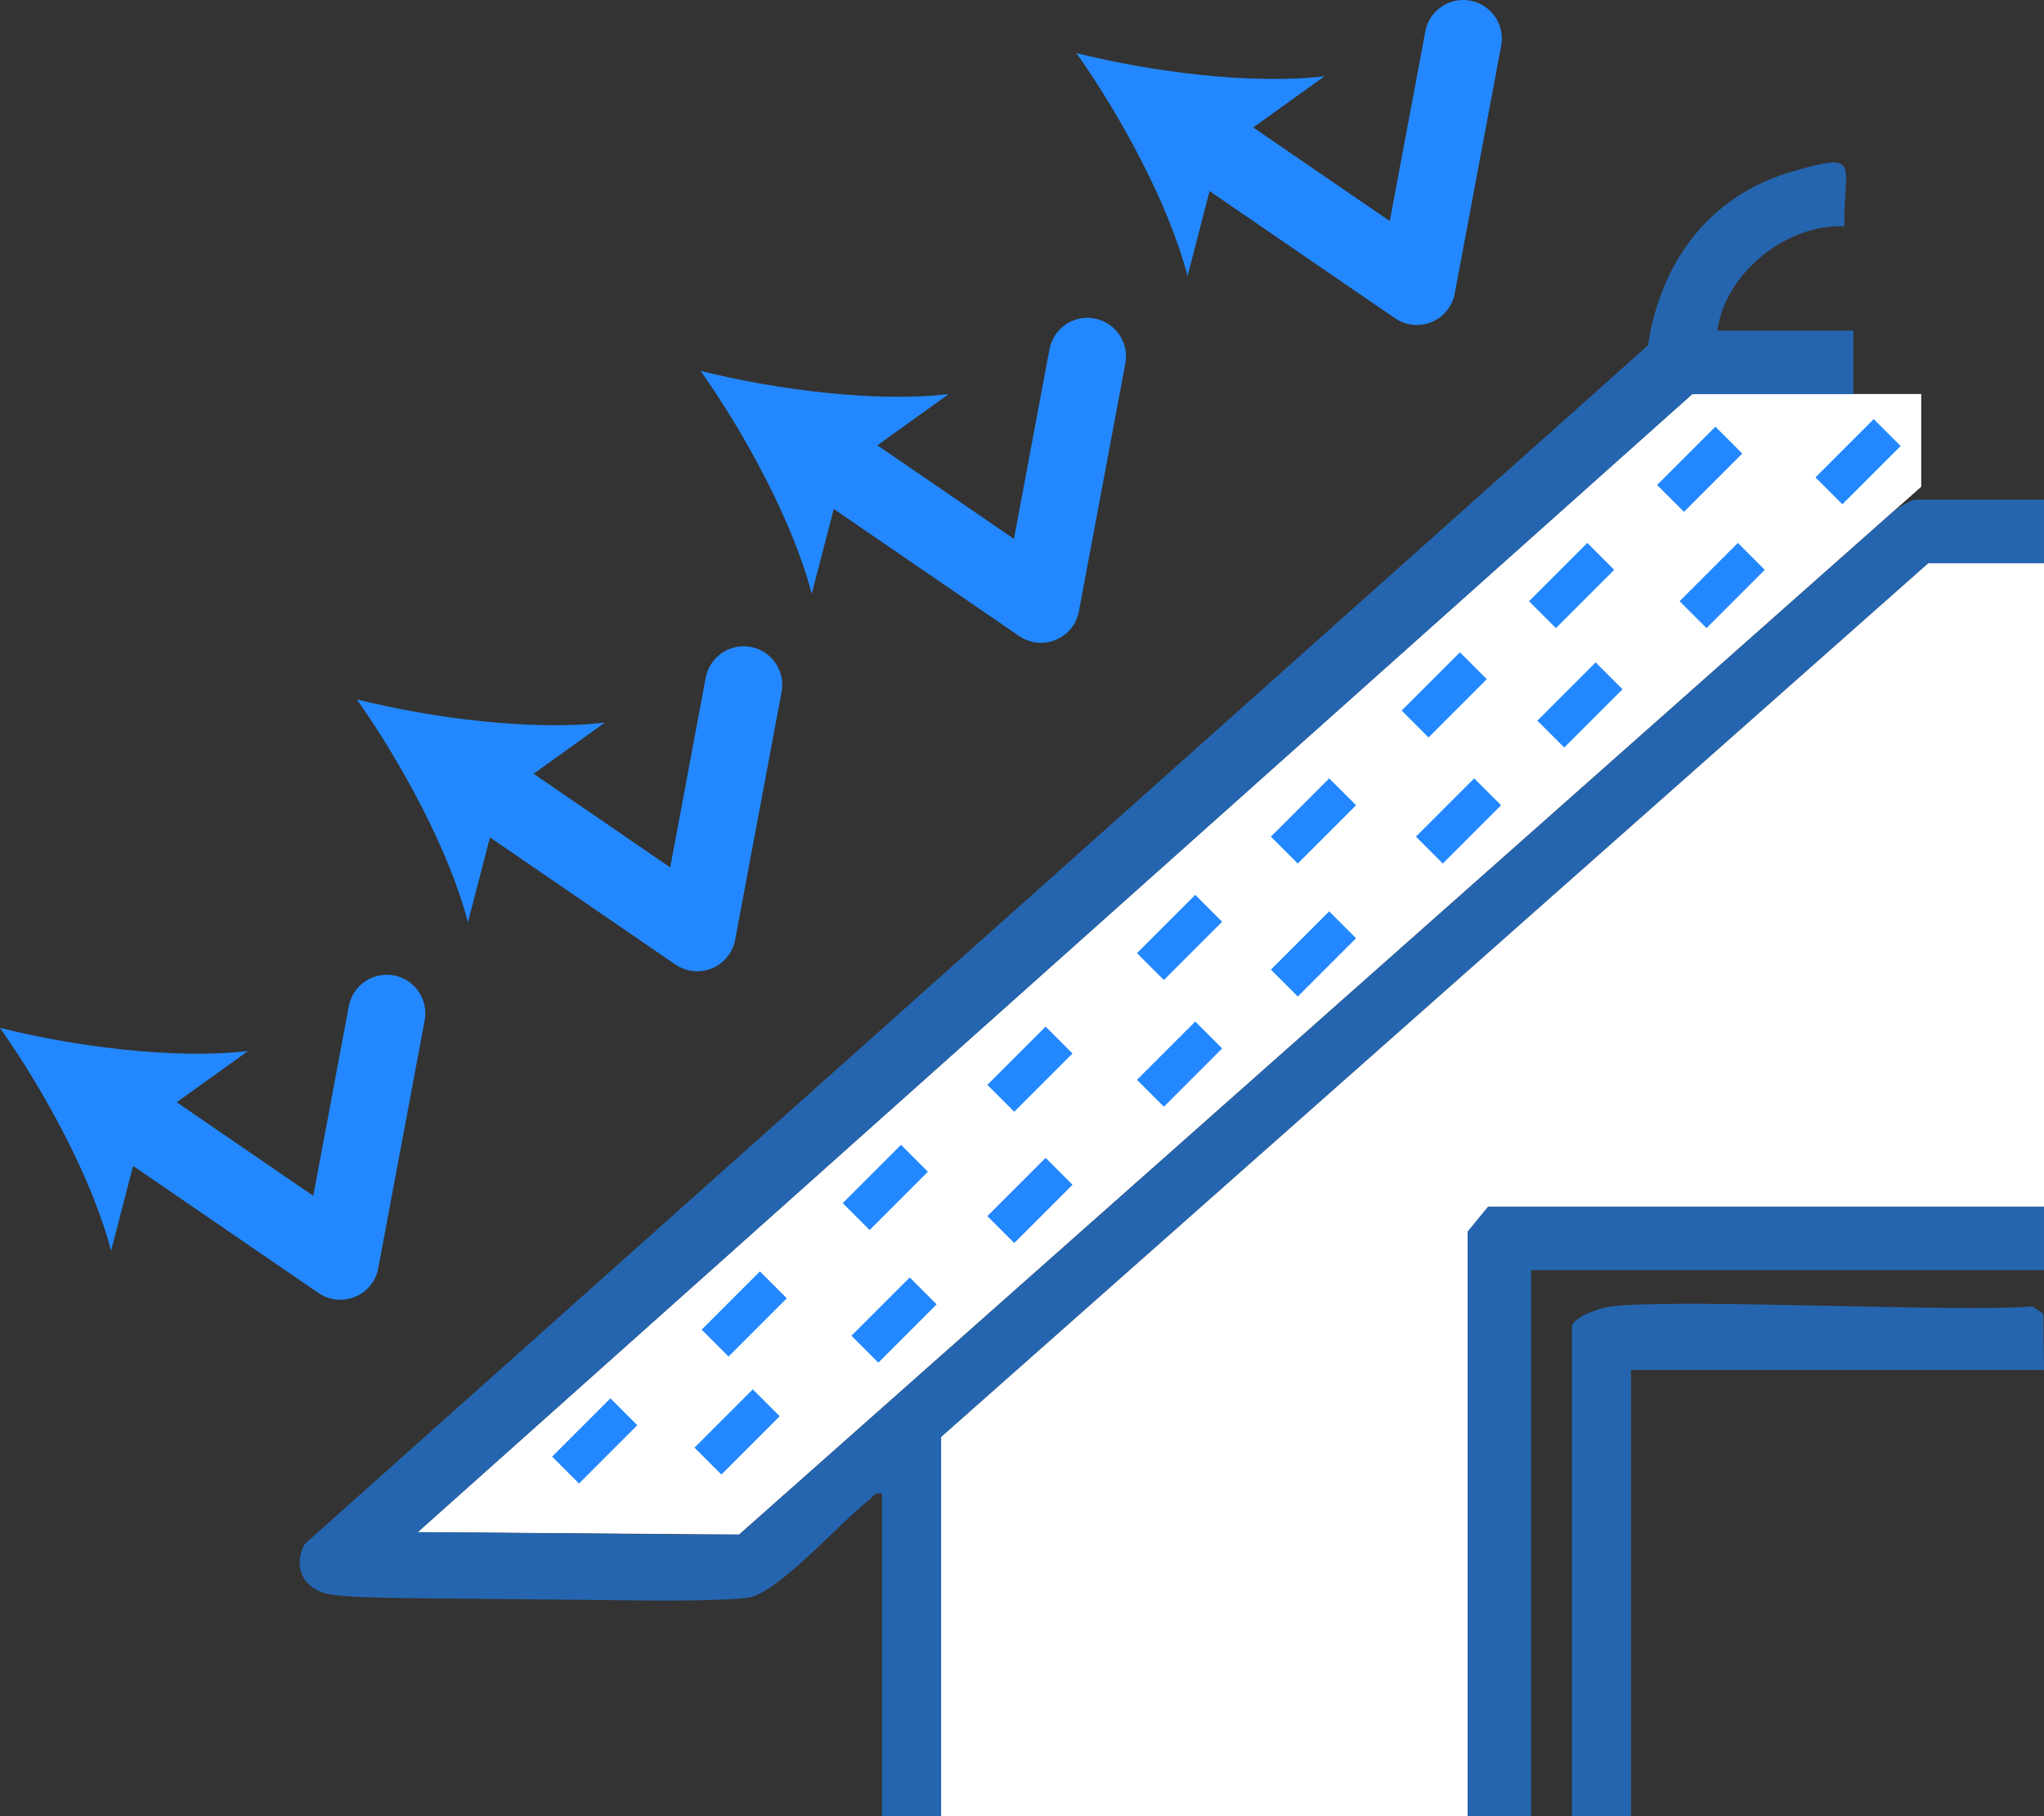 <?xml version="1.0" encoding="UTF-8"?>
<svg id="Calque_1" data-name="Calque 1" xmlns="http://www.w3.org/2000/svg" viewBox="0 0 450.36 400.1">
  <rect x="0" y="0" width="450.36" height="400.1" fill="#333333" stroke="none"/>
  <defs>
    <style>
      .cls-1 {
        fill: #fff;
      }

      .cls-2 {
        fill: #2388ff;
      }

      .cls-3 {
        fill: #2565af;
      }

      .cls-4 {
        fill: none;
        stroke: #2388ff;
        stroke-linecap: round;
        stroke-linejoin: round;
        stroke-width: 17px;
      }
    </style>
  </defs>
  <polygon class="cls-1" points="92.04 337.56 162.86 338.1 423.31 107.24 423.31 86.8 372.86 86.8 92.04 337.56"/>
  <path class="cls-3" d="M142.98,352.63c8.89.09,18.47-.15,21.79-.62,6.62-.94,20.31-16.58,26.58-21.42,1-.77,1.27-1.94,3-1.49v71s13.01,0,13.01,0v-83.5l217.5-192.5h25.5v-14h-28.5c-.75,0-3.65,1.81-4.54,2.46l-254.46,225.54h-9.04c-4.5,4.21-7.84,9.2-10.84,14.53Z"/>
  <path class="cls-3" d="M372.86,86.84h35.5v-14h-30c1.82-12.81,15.23-23.48,28.01-23-.22-13.81,4.1-16.57-11.54-12.03-18.22,5.29-28.93,19.9-31.73,38.27L67.15,340.16c-2.66,4.79-.48,9.69,4.82,10.96,2.47.59,9.34.89,16.69.97,3-5.34,3.38-14.53,3.38-14.53L372.86,86.84Z"/>
  <path class="cls-3" d="M450.36,265.84v14h-113v120.26h-14v-128.76c0-.7,4.05-5.5,4.5-5.5h122.5Z"/>
  <path class="cls-3" d="M450.36,301.84h-91v98.26h-13v-107.76c0-2.13,6.41-4.26,8.5-4.5,15.82-1.81,76.82,1.34,93,0l2.36,1.64.14,12.36Z"/>
  <rect class="cls-2" x="126.84" y="308.38" width="8.38" height="18.16" transform="translate(262.86 .33) rotate(45)"/>
  <rect class="cls-2" x="159.78" y="280.41" width="8.38" height="18.16" transform="translate(252.73 -31.15) rotate(45)"/>
  <rect class="cls-2" x="190.87" y="252.53" width="8.38" height="18.16" transform="translate(242.12 -61.3) rotate(45)"/>
  <rect class="cls-2" x="222.74" y="226.48" width="8.38" height="18.16" transform="translate(233.03 -91.47) rotate(45)"/>
  <rect class="cls-2" x="255.7" y="197.46" width="8.38" height="18.16" transform="translate(222.17 -123.28) rotate(45)"/>
  <rect class="cls-2" x="285.21" y="171.79" width="8.38" height="18.16" transform="translate(212.66 -151.66) rotate(45)"/>
  <rect class="cls-2" x="314.02" y="144.02" width="8.38" height="18.16" transform="translate(201.46 -180.17) rotate(45)"/>
  <rect class="cls-2" x="342.09" y="119.92" width="8.38" height="18.16" transform="translate(192.64 -207.07) rotate(45)"/>
  <rect class="cls-2" x="370.31" y="94.31" width="8.38" height="18.16" transform="translate(182.79 -234.53) rotate(45)"/>
  <rect class="cls-2" x="405.2" y="92.64" width="8.38" height="18.16" transform="translate(191.83 -259.69) rotate(45)"/>
  <rect class="cls-2" x="375.26" y="119.92" width="8.38" height="18.16" transform="translate(202.36 -230.53) rotate(45)"/>
  <rect class="cls-2" x="343.92" y="146.24" width="8.38" height="18.16" transform="translate(211.79 -200.66) rotate(45)"/>
  <rect class="cls-2" x="317.16" y="171.79" width="8.38" height="18.16" transform="translate(222.02 -174.25) rotate(45)"/>
  <rect class="cls-2" x="285.21" y="201.09" width="8.38" height="18.16" transform="translate(233.38 -143.08) rotate(45)"/>
  <rect class="cls-2" x="255.7" y="225.36" width="8.38" height="18.16" transform="translate(241.9 -115.1) rotate(45)"/>
  <rect class="cls-2" x="222.74" y="255.4" width="8.38" height="18.16" transform="translate(253.48 -83) rotate(45)"/>
  <rect class="cls-2" x="192.8" y="281.75" width="8.38" height="18.16" transform="translate(263.34 -54.11) rotate(45)"/>
  <rect class="cls-2" x="158.21" y="306.4" width="8.38" height="18.16" transform="translate(270.65 -22.43) rotate(45)"/>
  <polygon class="cls-3" points="153.82 338.1 92.04 337.56 88.66 352.09 142.98 352.63 153.82 338.1"/>
  <polygon class="cls-1" points="207.36 400.1 323.36 400.1 323.36 271.34 327.86 265.84 450.36 265.84 450.36 124.1 424.86 124.1 207.36 316.6 207.36 400.1"/>
  <g>
    <path class="cls-4" d="M322.4,8.5l-10.23,54.6c-15.69-10.75-31.37-21.5-47.06-32.26"/>
    <path class="cls-2" d="M237.18,11.7c16.48,4.13,38.49,6.99,54.64,5.11l-23.05,16.55-7.12,27.46c-4.07-15.74-14.67-35.23-24.47-49.11Z"/>
  </g>
  <g>
    <path class="cls-4" d="M239.59,78.52l-10.23,54.6c-15.69-10.75-31.37-21.5-47.06-32.26"/>
    <path class="cls-2" d="M154.38,81.72c16.48,4.13,38.49,6.99,54.64,5.11l-23.05,16.55-7.12,27.46c-4.07-15.74-14.67-35.23-24.47-49.11Z"/>
  </g>
  <g>
    <path class="cls-4" d="M163.85,150.89l-10.23,54.6c-15.69-10.75-31.37-21.5-47.06-32.26"/>
    <path class="cls-2" d="M78.63,154.09c16.48,4.13,38.49,6.99,54.64,5.11l-23.05,16.55-7.12,27.46c-4.07-15.74-14.67-35.23-24.47-49.11Z"/>
  </g>
  <g>
    <path class="cls-4" d="M85.21,223.26l-10.23,54.6c-15.69-10.75-31.37-21.5-47.06-32.26"/>
    <path class="cls-2" d="M0,226.46c16.48,4.13,38.49,6.99,54.64,5.11l-23.05,16.55-7.12,27.46c-4.07-15.74-14.67-35.23-24.47-49.11Z"/>
  </g>
</svg>